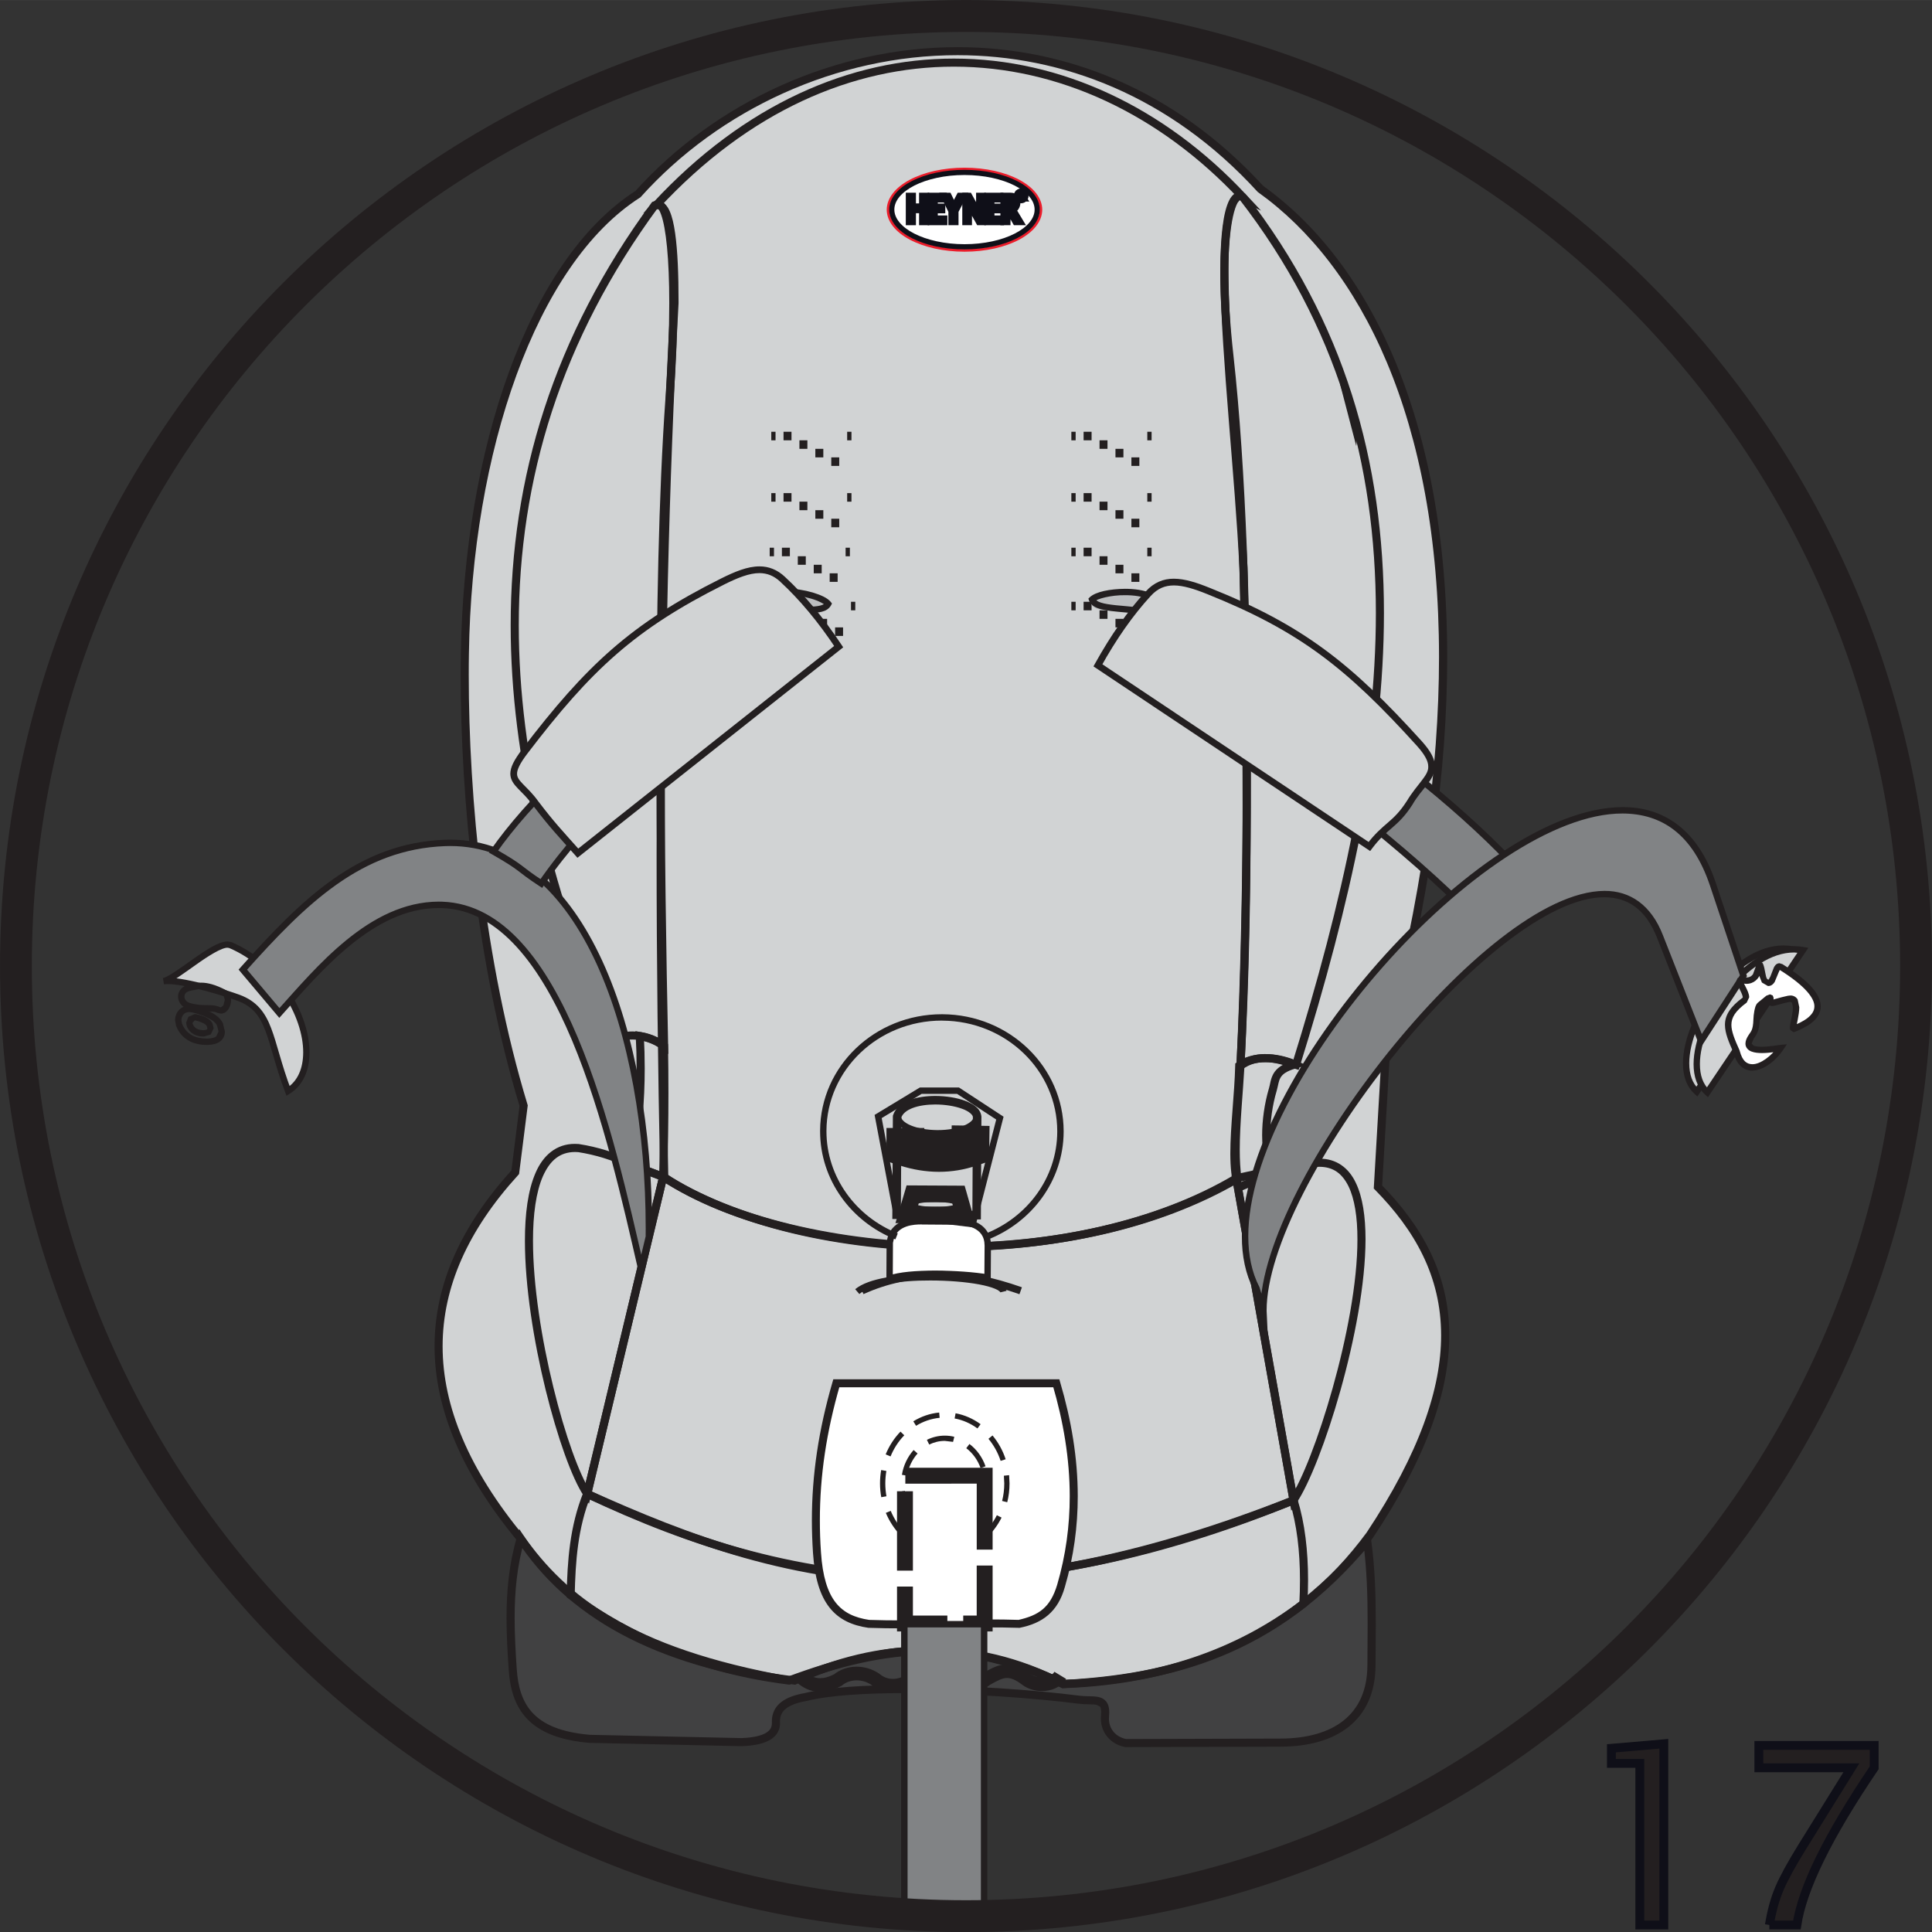 <?xml version="1.0" encoding="UTF-8"?>
<!DOCTYPE svg PUBLIC "-//W3C//DTD SVG 1.1//EN" "http://www.w3.org/Graphics/SVG/1.1/DTD/svg11.dtd">
<!-- Creator: CorelDRAW 2017 -->
<svg xmlns="http://www.w3.org/2000/svg" xml:space="preserve" width="20.828mm" height="20.829mm" version="1.1" style="shape-rendering:geometricPrecision; text-rendering:geometricPrecision; image-rendering:optimizeQuality; fill-rule:evenodd; clip-rule:evenodd"
viewBox="0 0 832.83 832.85"
 xmlns:xlink="http://www.w3.org/1999/xlink">
 <rect x="0" y="0" width="832.83" height="832.85" fill="#333333" stroke="none"/>
 <defs>
  <style type="text/css">
   <![CDATA[
    .str0 {stroke:#0F0F18;stroke-width:3.82;stroke-miterlimit:4}
    .str1 {stroke:#0F0F18;stroke-width:3.05;stroke-miterlimit:4}
    .fil1 {fill:none;fill-rule:nonzero}
    .fil4 {fill:#818385}
    .fil6 {fill:#939598}
    .fil9 {fill:#BCBEC0}
    .fil5 {fill:#D1D3D4}
    .fil8 {fill:white}
    .fil12 {fill:#0F0F18;fill-rule:nonzero}
    .fil0 {fill:#231F20;fill-rule:nonzero}
    .fil3 {fill:#414142;fill-rule:nonzero}
    .fil7 {fill:#818385;fill-rule:nonzero}
    .fil2 {fill:#D1D3D4;fill-rule:nonzero}
    .fil11 {fill:#EB1C2A;fill-rule:nonzero}
    .fil10 {fill:white;fill-rule:nonzero}
   ]]>
  </style>
 </defs>
 <g id="Слой_x0020_1">
  <path class="fil0" d="M706.87 829.79l0 -69.66 -12.24 0 0 -6.5 22.6 -1.94 0 78.11 -10.36 0zm55.86 0c1,-6.04 2.43,-11.24 4.31,-15.64 1.86,-4.41 5.16,-10.42 9.9,-18.1l21.14 -34.01 -39.87 0 0 -9.66 49.71 0 0 9.66c-19.83,29.28 -30.95,51.87 -33.32,67.75l-11.87 0z"/>
  <polygon class="fil1 str0" points="706.87,829.79 706.87,760.13 694.63,760.13 694.63,753.63 717.23,751.68 717.23,829.79 "/>
  <path class="fil1 str0" d="M762.72 829.79c1,-6.04 2.43,-11.24 4.31,-15.64 1.86,-4.41 5.16,-10.42 9.9,-18.1l21.14 -34.01 -39.87 0 0 -9.66 49.71 0 0 9.66c-19.83,29.28 -30.95,51.87 -33.32,67.75l-11.87 0z"/>
  <path class="fil2" d="M275.01 83.62c63.93,-71.11 186.63,-91.59 268.34,-2.18 65.37,46.71 108.24,167.84 54.08,370.88l-3.46 59.33c32.67,33.24 45.54,76.26 -3.51,150.06 -31.12,42.15 -75.57,62.93 -132.17,64.21 -25.34,-12.82 -58.29,-18.49 -84.53,-11.41 -19.87,5.38 -26.35,10.51 -33.66,9.88 -69.35,-12.36 -97.52,-35.48 -115.71,-61.21 -47.06,-56.96 -46.45,-109.47 -2.32,-157.89l3.63 -28.71c-19.95,-65.54 -26.15,-142.1 -25.34,-194.88 1.31,-87.01 28.73,-168.74 74.63,-198.09z"/>
  <path class="fil0" d="M275.01 83.62l1.3 1.17c33.86,-37.66 84.41,-61.02 136.45,-61.01 45.25,0.01 91.6,17.6 129.3,58.84l0.12 0.13 0.16 0.11c43.98,31.41 77.98,97.29 77.98,200.41 0,48.06 -7.39,104.18 -24.58,168.61l-0.04 0.17 -3.51 60.27 0.54 0.55c17.07,17.39 28.48,37.18 28.5,62.74 0,22.84 -9.18,50.49 -32.2,85.15l1.45 0.96 -1.41 -1.03c-30.81,41.7 -74.59,62.19 -130.79,63.49l0.03 1.75 0.79 -1.55c-18.07,-9.14 -39.86,-14.68 -60.53,-14.68 -8.73,0 -17.27,0.99 -25.24,3.15 -18.89,5.15 -26.02,9.97 -31.98,9.86l-1.09 -0.04 -0.14 1.74 0.3 -1.72c-69.08,-12.36 -96.59,-35.13 -114.58,-60.5l-0.03 -0.04 -0.04 -0.06c-23.58,-28.55 -34.97,-55.78 -34.97,-81.77 0.01,-25.52 10.93,-50.05 32.6,-73.83l0.36 -0.41 3.74 -29.62 -0.11 -0.36c-18.73,-61.54 -25.34,-133.03 -25.32,-185.1 0,-3.16 0.01,-6.23 0.07,-9.24 1.23,-86.68 28.82,-168 73.83,-196.65l0.2 -0.12 0.16 -0.17 -1.3 -1.17 -0.93 -1.47c-46.79,30.07 -74.05,112.2 -75.44,199.53 -0.06,3.02 -0.08,6.12 -0.08,9.3 0.01,52.36 6.61,124.08 25.49,186.11l1.67 -0.51 -1.74 -0.21 -3.61 28.69 1.72 0.22 -1.28 -1.17c-22.08,24.19 -33.5,49.62 -33.5,76.17 0,27.05 11.85,55.06 35.76,83.99l1.34 -1.1 -1.43 1c18.41,26.1 47.24,49.55 116.83,61.93l0.09 0.02 0.07 0 1.38 0.06c7.76,-0.11 14.27,-4.99 32.88,-9.97 7.63,-2.06 15.87,-3.03 24.34,-3.03 20.04,0 41.4,5.42 58.96,14.3l0.38 0.2 0.44 0c57,-1.27 102.13,-22.33 133.53,-64.92l0.02 -0.03 0.03 -0.04c23.26,-35 32.8,-63.28 32.8,-87.08 0.01,-26.66 -12.03,-47.45 -29.48,-65.18l-1.24 1.23 1.74 0.1 3.46 -59.33 -1.74 -0.1 1.68 0.45c17.25,-64.68 24.68,-121.1 24.68,-169.52 0,-103.85 -34.24,-170.94 -79.43,-203.24l-1.02 1.42 1.28 -1.18c-38.33,-41.95 -85.72,-59.98 -131.88,-59.97 -53.08,0 -104.51,23.76 -139.04,62.17l1.3 1.16 -0.93 -1.47 0.93 1.47z"/>
  <path class="fil0" d="M534.23 459.32l1.07 1.38c1.92,-1.52 5.75,-2.85 10.42,-2.83 3.55,0 7.59,0.74 11.75,2.58l0.7 -1.6 -0.47 -1.68c-4.78,1.31 -7.41,3.29 -8.76,5.67 -1.31,2.36 -1.38,4.6 -1.94,6.33 -1.97,6.66 -2.93,13.87 -2.93,20.19 0,3.95 0.36,7.55 1.14,10.49 0.8,2.92 1.92,5.31 3.99,6.66l0.92 -1.48 -0.68 -1.61 -16.15 6.83 0.69 1.61 1.62 -0.6c-1.26,-3.36 -1.75,-8.31 -1.75,-14.04 0,-11.24 1.8,-25.48 2.1,-37.86l-1.75 -0.04 1.07 1.38 -1.07 -1.38 -1.74 -0.04c-0.28,12.14 -2.09,26.36 -2.1,37.95 0.02,5.92 0.47,11.16 1.98,15.25l0.64 1.71 20.92 -8.84 -2.87 -1.78c-0.76,-0.42 -1.8,-2.05 -2.45,-4.59 -0.68,-2.52 -1.03,-5.88 -1.03,-9.6 0,-5.97 0.92,-12.91 2.8,-19.2 0.65,-2.3 0.78,-4.17 1.62,-5.59 0.8,-1.4 2.33,-2.81 6.67,-4.05l4.67 -1.3 -4.43 -1.98c-4.63,-2.04 -9.14,-2.87 -13.18,-2.87 -5.32,0.01 -9.75,1.41 -12.57,3.55l-0.65 0.51 -0.01 0.83 1.74 0.04z"/>
  <path class="fil0" d="M282.3 88.4l1 1.42 0.17 -0.1 -0.02 -0.04 0 0.04 0.02 0 -0.02 -0.04 0 0.04 0 -0.1 -0.04 0.09 0.04 0.01 0 -0.1 -0.04 0.09c0.11,-0.02 0.96,0.9 1.59,2.81 2.08,5.71 3.51,18.96 3.5,38.09 0,11.61 -0.51,25.42 -1.65,41.19 -2.93,41.23 -3.89,93.79 -3.89,146.52 0,46.69 0.75,93.51 1.57,132.65l1.73 -0.04 1.02 -1.41c-4.79,-3.46 -9.72,-4.91 -14.57,-4.9 -3.4,0 -6.74,0.69 -10.04,1.81l0.57 1.65 1.61 -0.68c-26.14,-61.13 -41.22,-120.62 -41.22,-177.86 0,-62.93 18.18,-123.15 60.07,-180.11l-1.4 -1.03 1 1.42 -1 -1.42 -1.41 -1.05c-42.32,57.51 -60.77,118.59 -60.75,182.18 0,57.86 15.23,117.8 41.5,179.23l0.64 1.48 1.52 -0.52c3.03,-1.03 5.99,-1.62 8.91,-1.62 4.16,0 8.27,1.18 12.54,4.25l2.84 2.03 -0.07 -3.49c-0.82,-39.13 -1.57,-85.93 -1.57,-132.58 0,-52.69 0.96,-105.19 3.88,-146.28 1.16,-15.83 1.67,-29.72 1.67,-41.43 0,-13.74 -0.71,-24.46 -1.92,-31.87 -0.62,-3.69 -1.36,-6.56 -2.27,-8.66 -0.92,-1.99 -2.08,-3.72 -4.35,-3.85l-2.16 0.75 -0.24 0.16 -0.17 0.22 1.41 1.05z"/>
  <path class="fil0" d="M282.81 88.53l1.28 1.17c38.92,-41.97 83.63,-60.97 127.1,-60.98 45,0 88.74,20.43 123.23,57.37l1.28 -1.2 0.78 -1.55 -2.03 -0.51c-2.04,0.02 -3.48,1.48 -4.41,3.19 -2.81,5.21 -3.93,15.91 -3.98,30.17 0,1.43 0,2.89 0.04,4.39 0.48,33.8 6.23,84.41 8.18,124.25l1.74 -0.08 -1.74 0.04c0.78,34.15 1.37,68.29 1.37,102.41 0,37.2 -0.7,74.4 -2.65,111.58 -0.69,12.32 -2.08,25.34 -2.08,36.8 0,4.51 0.21,8.79 0.78,12.7l1.74 -0.26 -0.89 -1.51c-35.15,20.5 -79.59,29.2 -122.2,29.19 -49.25,0.03 -96.06,-11.65 -123.05,-29.71l-0.97 1.46 1.75 -0.04c-0.97,-46.38 -1.55,-92.75 -1.55,-139.1 0,-79.24 1.68,-158.44 5.97,-237.6l0 -0.71c0,-11.37 -0.37,-21.81 -1.48,-29.54 -0.55,-3.86 -1.27,-7.04 -2.33,-9.44 -1,-2.3 -2.57,-4.29 -5.11,-4.34l-1.24 0.18 0.48 1.68 1.28 1.17 -1.28 -1.17 0.48 1.67 0.28 -0.04c0.3,-0.04 1.04,0.32 1.92,2.27 2.58,5.7 3.54,20.68 3.51,37.56l0 0.61 1.75 0 -1.75 -0.1c-4.29,79.25 -5.97,158.51 -5.97,237.8 0,46.38 0.58,92.78 1.54,139.17l0.03 0.92 0.75 0.5c27.95,18.63 75.19,30.29 125,30.31 43.08,-0.02 88.06,-8.76 123.96,-29.67l1.02 -0.59 -0.17 -1.16c-0.54,-3.68 -0.75,-7.8 -0.75,-12.2 0,-11.19 1.37,-24.18 2.07,-36.62 1.95,-37.27 2.65,-74.53 2.65,-111.76 0,-34.16 -0.59,-68.33 -1.37,-102.5l0 -0.04c-1.96,-39.99 -7.71,-90.63 -8.18,-124.14 -0.03,-1.48 -0.04,-2.92 -0.04,-4.33 0,-9.32 0.56,-17.17 1.65,-22.53 0.52,-2.66 1.2,-4.72 1.89,-5.95 0.73,-1.28 1.23,-1.43 1.37,-1.4l0.47 0.14 8.69 4.34 -6.63 -7.09c-35.06,-37.54 -79.72,-58.47 -125.79,-58.47 -44.49,-0.01 -90.21,19.54 -129.66,62.09l-4.25 4.6 6.01 -1.73 -0.48 -1.67z"/>
  <path class="fil0" d="M535.68 84.89l1 -1.42 -2.18 -0.74c-1.93,0.06 -3.16,1.43 -4.06,3.03 -2.71,4.92 -4.37,15.5 -4.41,32.03 0,9.94 0.65,21.98 2.24,36.02 5.3,47.68 7.48,114.66 7.48,179.96 0,44.9 -1.03,89.01 -2.75,125.58l-0.17 3.61 2.93 -2.13c3.05,-2.2 6.18,-2.97 9.49,-2.97 4.21,-0.02 8.63,1.32 12.87,2.78l1.69 0.58 0.54 -1.71c21.85,-70.08 36.23,-134.96 36.23,-195.26 0.01,-65.37 -16.94,-125.39 -59.53,-180.42l-0.16 -0.21 -0.21 -0.16 -1 1.42 -1.38 1.07c42.07,54.42 58.78,113.5 58.8,178.29 0,59.74 -14.26,124.3 -36.07,194.21l1.66 0.52 0.56 -1.65c-4.3,-1.47 -9.07,-2.96 -14,-2.96 -3.86,-0.01 -7.87,0.98 -11.54,3.64l1.02 1.41 1.75 0.08c1.72,-36.62 2.75,-80.77 2.75,-125.73 0,-65.4 -2.17,-132.43 -7.51,-180.36 -1.56,-13.92 -2.22,-25.83 -2.22,-35.62 0,-10.82 0.81,-19.06 2,-24.46 0.6,-2.7 1.3,-4.7 1.96,-5.87l0.84 -1.12 0.18 -0.13 0 -0.01 0 0.01 0 -0.01 0 0.01 0.17 0.08 1 -1.42 -1.38 1.07 1.38 -1.07z"/>
  <path class="fil3" d="M224.43 663.19c20.69,31.36 56.9,53.62 118.09,61.23 35.31,-15.93 73.14,-19.1 115.77,1.51 45.77,-2.58 90.59,-13.08 131.05,-61.61 2.43,17.7 1.92,35.51 1.83,53.61 -0.1,22.6 -15.92,33.22 -39.11,33.28l-66.75 0.2c-5.16,-0.89 -9.63,-5.29 -8.97,-11.81 0.79,-8.39 -4.77,-6.02 -11.4,-6.88 -30.47,-3.97 -92.55,-7.39 -117.67,-1.14 -8.24,1.44 -13.06,4.65 -12.81,11 0.18,4.67 -3.71,8.01 -14.75,8.43l-65.62 -1.42c-25.31,-2.17 -32.05,-14 -33.11,-30.07 -1.26,-18.89 -2.02,-37.54 3.46,-56.31z"/>
  <path class="fil0" d="M224.43 663.19l-1.46 0.96c21,31.86 57.84,54.38 119.34,62.01l0.5 0.06 0.44 -0.2c17.89,-8.07 36.34,-12.81 55.73,-12.81 18.54,0 37.93,4.32 58.57,14.29l0.4 0.2 0.45 -0.03c45.94,-2.55 91.52,-13.26 132.29,-62.23l-1.34 -1.12 -1.72 0.24c1.61,11.75 1.92,23.6 1.92,35.6 0,5.87 -0.08,11.79 -0.1,17.76 -0.08,10.89 -3.82,18.56 -10.25,23.72 -6.43,5.15 -15.79,7.77 -27.13,7.8l-66.75 0.2 0 1.75 0.3 -1.72c-4.12,-0.75 -7.59,-3.92 -7.59,-8.82l0.14 -2.77c0,-1.86 -0.38,-3.41 -1.3,-4.6 -1.45,-1.79 -3.54,-2.1 -5.46,-2.22 -1.98,-0.11 -4.09,-0.03 -6.23,-0.31 -18.45,-2.4 -48.33,-4.59 -74.73,-4.59 -17.44,0 -33.31,0.93 -43.59,3.49l0.42 1.69 -0.3 -1.72c-4.16,0.73 -7.62,1.89 -10.18,3.86 -2.58,1.95 -4.12,4.89 -4.07,8.37l0.01 0.59 1.74 -0.1 -1.74 0.06 0 0.24c-0.06,1.74 -0.59,2.9 -2.5,4.12 -1.9,1.17 -5.35,2.09 -10.59,2.28l0.07 1.74 0.04 -1.74 -65.62 -1.42 -0.04 1.74 0.16 -1.74c-12.43,-1.07 -19.96,-4.47 -24.53,-9.3 -4.58,-4.81 -6.47,-11.31 -6.98,-19.15 -0.5,-7.37 -0.9,-14.66 -0.9,-21.9 0,-11.35 1,-22.58 4.29,-33.82l-1.68 -0.48 -1.46 0.96 1.46 -0.96 -1.67 -0.5c-3.41,11.67 -4.44,23.25 -4.44,34.8 0,7.38 0.42,14.74 0.92,22.12 0.54,8.23 2.56,15.69 7.93,21.34 5.39,5.64 13.88,9.25 26.76,10.35l0.07 0.01 65.72 1.43 0.06 0c5.56,-0.23 9.51,-1.13 12.27,-2.8 2.78,-1.62 4.22,-4.31 4.16,-7.09l0 -0.38 -0.02 -0.02 0 -0.4c0.03,-2.54 0.89,-4.16 2.72,-5.61 1.84,-1.42 4.8,-2.51 8.65,-3.17l0.07 -0.01 0.06 -0.02c9.69,-2.42 25.46,-3.4 42.74,-3.38 26.22,0 56.03,2.18 74.28,4.55 3.33,0.41 6.29,0.14 7.94,0.51l1.47 0.72c0.25,0.32 0.54,1 0.54,2.44l-0.06 1.33 -0.08 1.44c0,6.73 4.98,11.34 10.51,12.26l0.14 0.02 66.89 -0.18c11.85,-0.04 22,-2.75 29.31,-8.58 7.31,-5.81 11.52,-14.75 11.55,-26.43 0.03,-5.95 0.1,-11.86 0.1,-17.77 0,-12.06 -0.31,-24.06 -1.95,-36.08l-0.54 -3.92 -2.54 3.05c-40.13,48.09 -84.21,58.37 -129.81,61l0.1 1.73 0.76 -1.56c-21.03,-10.18 -40.99,-14.64 -60.08,-14.64 -19.96,0 -38.93,4.88 -57.16,13.1l0.7 1.6 0.23 -1.74c-60.91,-7.6 -96.49,-29.61 -116.87,-60.46l-2.08 -3.15 -1.04 3.61 1.67 0.5z"/>
  <path class="fil0" d="M249.42 494.9l-0.28 1.72c7.52,1.18 14.97,3.39 22.39,7.12l0.08 0.03 12.2 4.61 -32.38 135.14 1.7 0.41 1.45 -0.98c-4.7,-6.91 -11.04,-24.45 -16.02,-44.87 -5.02,-20.44 -8.8,-43.94 -8.8,-63.2 -0.01,-11.3 1.31,-21.12 4.3,-27.9 3.05,-6.79 7.27,-10.35 13.8,-10.4l1.41 0.06 0.16 -1.74 -0.28 1.72 0.28 -1.72 0.14 -1.75 -1.71 -0.07c-8.07,-0.04 -13.78,4.98 -17,12.5 -3.29,7.55 -4.58,17.73 -4.58,29.3 0,19.69 3.82,43.38 8.88,64.03 5.11,20.69 11.33,38.21 16.53,46l2.22 3.29 34.01 -141.99 -14.99 -5.64 -0.61 1.62 0.78 -1.55c-7.76,-3.91 -15.59,-6.22 -23.4,-7.46l-0.06 0 -0.07 -0.02 -0.14 1.75z"/>
  <path class="fil0" d="M567.26 501.27l-0.27 -1.72c-14.14,2.23 -16.35,2.69 -34.46,6.67l-1.64 0.35 25.73 144.66 2.41 -3.58c10.76,-16.14 29.53,-74.95 29.61,-113.44 -0.02,-9.76 -1.2,-18.21 -4.25,-24.47 -2.99,-6.27 -8.29,-10.33 -15.55,-10.27l-1.73 0.07 -0.07 0 -0.06 0.02 0.27 1.72 0.14 1.74 1.45 -0.06c5.95,0.06 9.68,2.89 12.42,8.32 2.67,5.43 3.91,13.47 3.89,22.94 0.07,37.35 -18.92,96.63 -29.02,111.5l1.44 0.97 1.72 -0.3 -24.68 -138.76 -1.72 0.3 0.38 1.7c18.14,-3.97 20.14,-4.4 34.25,-6.63l-0.27 -1.72 0.14 1.74 -0.14 -1.74z"/>
  <path class="fil0" d="M253.12 643.93l-0.75 1.57c44.65,21.17 92.76,36.75 150.07,36.75 45.3,0 96.29,-9.72 155.83,-33.94l-0.66 -1.62 -1.66 0.52c3.07,9.99 4.43,21.41 4.43,33.9 0,3.29 -0.08,6.66 -0.27,10.1l1.74 0.1 -1.06 -1.38c-28.19,21.46 -62.34,32.92 -102.58,34.26l0.06 1.75 0.8 -1.55c-20.19,-10.37 -39.43,-14.47 -57.94,-14.47 -21.36,0 -41.71,5.43 -61.61,12.85l0.61 1.64 0.22 -1.74c-38.01,-4.73 -67.88,-18.13 -93.33,-36.49l-1.02 1.42 1.74 0.04c0.34,-14.53 1.26,-28.83 6.98,-43.05l-1.61 -0.65 -0.75 1.57 0.75 -1.57 -1.62 -0.66c-5.98,14.88 -6.88,29.68 -7.23,44.28l-0.03 0.92 0.75 0.54c25.84,18.65 56.34,32.33 94.93,37.13l0.42 0.04 0.41 -0.14c19.69,-7.35 39.64,-12.64 60.39,-12.64 17.99,0.02 36.61,3.97 56.34,14.1l0.4 0.21 0.46 -0.01c40.83,-1.37 75.78,-13.06 104.57,-35l0.65 -0.49 0.04 -0.8c0.18,-3.48 0.28,-6.93 0.28,-10.28 0,-12.74 -1.38,-24.49 -4.58,-34.93l-0.57 -1.82 -1.76 0.72c-59.21,24.08 -109.73,33.69 -154.52,33.69 -56.66,0 -104.2,-15.36 -148.59,-36.41l-1.67 -0.79 -0.69 1.71 1.62 0.66z"/>
  <path class="fil0" d="M285.87 507.3l-0.95 1.47c31.29,19.99 77.44,30.57 124.52,30.59 44.6,-0.02 90.04,-9.52 124.39,-29.92l-0.9 -1.51 -1.71 0.31 24.69 138.76 1.71 -0.31 -0.64 -1.62c-62.8,24.84 -113.26,34.19 -156.22,34.19 -58.66,-0.01 -103.46,-17.39 -146.93,-36.91l-0.71 1.59 1.7 0.4 32.75 -136.63 -1.69 -0.4 -0.95 1.47 0.95 -1.47 -1.7 -0.41 -33.1 138.03 1.32 0.6c43.56,19.58 89,37.22 148.36,37.22 43.49,0 94.4,-9.46 157.51,-34.43l1.33 -0.52 -25.38 -142.64 -2.17 1.28c-33.57,19.97 -78.49,29.44 -122.6,29.44 -46.55,0.02 -92.2,-10.55 -122.64,-30.05l-2.06 -1.31 -0.56 2.38 1.7 0.41z"/>
  <path class="fil0" d="M275.81 446.59l-0.32 1.72c3.31,0.62 6.55,1.72 9.72,4.03l1.03 -1.41 -1.74 0.04c0.12,6.7 0.17,13.42 0.17,20.13 0,12.02 -0.18,24.07 -0.55,36.14l1.75 0.06 0.6 -1.64 -13.56 -5.11 -0.61 1.62 1.71 0.34c2.74,-14.01 3.91,-28.02 3.91,-42 0,-4.67 -0.13,-9.35 -0.38,-14.02l-1.74 0.08 -0.32 1.72 0.32 -1.72 -1.75 0.1c0.25,4.61 0.38,9.22 0.38,13.84 0,13.78 -1.16,27.57 -3.83,41.32l-0.3 1.46 17.22 6.49 0.07 -2.44c0.36,-12.1 0.55,-24.18 0.55,-36.24 0,-6.74 -0.06,-13.47 -0.17,-20.2l-0.02 -0.86 -0.7 -0.52c-3.68,-2.67 -7.48,-3.97 -11.13,-4.64l-2.19 -0.41 0.11 2.22 1.75 -0.1z"/>
  <polygon class="fil0" points="583.99,183.27 583.97,183.61 579.16,165.24 578.42,165.44 579.18,165.34 579.11,164.35 579.27,163.15 579.34,162.98 579.14,162.79 579.14,163.07 579.34,162.98 579.14,162.79 579.14,163.07 579.14,162.81 579.04,163.05 579.14,163.07 579.14,162.81 579.04,163.05 579.62,161.63 579.14,161.53 577.83,162.64 577.58,164.35 577.66,165.53 577.67,165.59 584.64,192.25 585.52,183.42 "/>
  <path class="fil4" d="M629.92 389.96c-30.99,-30.34 -73.61,-62.17 -112.28,-87.91l38.73 -5.88c35.78,22.43 70.7,49.78 94.92,75.2l-21.37 18.59z"/>
  <path class="fil0" d="M629.92 389.96l0.98 -0.99c-31.11,-30.44 -73.78,-62.29 -112.48,-88.08l-0.78 1.16 0.21 1.37 38.72 -5.88 -0.2 -1.37 -0.75 1.17c35.69,22.37 70.56,49.67 94.67,74.99l1 -0.96 -0.9 -1.04 -21.37 18.59 0.9 1.04 0.98 -0.99 -0.98 0.99 0.92 1.04 22.46 -19.54 -1 -1.04c-24.33,-25.54 -59.33,-52.95 -95.19,-75.43l-0.44 -0.27 -42.77 6.49 2.98 1.98c38.62,25.73 81.19,57.51 112.08,87.75l0.9 0.89 0.97 -0.84 -0.92 -1.04z"/>
  <polygon class="fil0" points="529.58,280.33 515.61,300.69 517.87,302.25 531.86,281.9 "/>
  <path class="fil5" d="M772.63 409.25l-41.18 61.32c-16.22,-14.49 13.34,-66.33 41.18,-61.32z"/>
  <path class="fil0" d="M772.63 409.25l-1.14 -0.76 -41.18 61.33 1.14 0.75 0.9 -1.02c-2.82,-2.51 -4.15,-6.39 -4.16,-11.2 -0.03,-9.2 5.07,-21.4 12.78,-31.13 7.69,-9.76 17.95,-16.98 27.82,-16.94l3.58 0.31 0.26 -1.34 -1.14 -0.76 1.14 0.76 0.24 -1.34c-1.37,-0.24 -2.72,-0.37 -4.08,-0.37 -11.23,0.04 -21.95,7.87 -29.96,17.99 -8,10.16 -13.34,22.68 -13.36,32.82 -0.01,5.29 1.5,10.04 5.07,13.25l1.17 1.04 43.2 -64.37 -2.04 -0.36 -0.24 1.34z"/>
  <path class="fil5" d="M777.22 409.56l-41.23 61.33c-16.15,-14.51 13.41,-66.32 41.23,-61.33z"/>
  <path class="fil0" d="M777.22 409.56l-1.13 -0.76 -41.23 61.33 1.13 0.76 0.92 -1.02c-2.81,-2.51 -4.13,-6.37 -4.13,-11.16 -0.03,-9.2 5.07,-21.43 12.78,-31.16 7.71,-9.79 17.96,-17.01 27.85,-16.97l3.58 0.31 0.24 -1.34 -1.13 -0.76 1.13 0.76 0.24 -1.34c-1.35,-0.24 -2.71,-0.36 -4.06,-0.36 -11.24,0.04 -21.98,7.89 -29.99,18.01 -8,10.17 -13.34,22.7 -13.37,32.85 0,5.26 1.5,10 5.03,13.19l1.17 1.06 43.28 -64.38 -2.06 -0.37 -0.24 1.34z"/>
  <path class="fil6" d="M751.56 420.59l-18.25 28.17 -17.72 -45.06c-29.01,-73.83 -171.18,95.19 -170.94,161.42l-3.01 -9.76c-38.35,-74.62 159.5,-285.78 196.77,-174.15l13.15 39.38z"/>
  <path class="fil7" d="M751.56 420.59l-18.25 28.17 -17.72 -45.06c-29.01,-73.83 -171.18,95.19 -170.94,161.42l-3.01 -9.76c-38.35,-74.62 159.5,-285.78 196.77,-174.15l13.15 39.38z"/>
  <path class="fil0" d="M751.56 420.59l-1.16 -0.75 -16.8 25.9 -16.73 -42.54c-5.11,-13.18 -14.23,-19.24 -25.25,-19.18 -26.07,0.15 -62.65,31.61 -93.33,69.74 -30.58,38.21 -54.97,83.06 -55.04,111.2l0.01 0.24 1.38 -0.07 1.31 -0.41 -3.01 -9.76 -0.03 -0.13 -0.06 -0.1c-3.24,-6.31 -4.75,-13.67 -4.75,-21.82 -0.06,-33.09 25.18,-78.92 58.12,-116.21 32.87,-37.34 73.53,-66.11 103.23,-66.03 16.81,0.07 30.16,8.83 37.63,30.98l13.15 39.39 1.31 -0.44 -1.16 -0.75 1.16 0.75 1.31 -0.44 -13.15 -39.39c-7.57,-22.94 -22.37,-32.94 -40.26,-32.86 -31.37,0.1 -72.07,29.37 -105.3,66.96 -33.16,37.65 -58.76,83.62 -58.81,118.04 -0.02,8.49 1.58,16.31 5.05,23.09l1.24 -0.63 -1.32 0.41 6.21 20.17 -0.51 -10.88 0 -0.12c-0.07,-26.69 24.02,-71.61 54.44,-109.48 30.3,-37.93 67.2,-68.85 91.17,-68.7 9.97,0.07 17.72,5.01 22.67,17.43l18.71 47.56 20.08 -30.98 -0.21 -0.64 -1.31 0.44z"/>
  <path class="fil8" d="M773.29 443.46c-1.78,0.72 4.61,-14.32 -2.34,-12.94 -6.21,1.26 -8.72,3.21 -7.8,-0.04 0.59,-1.92 -3.06,1.48 -4.59,2.8 -0.8,0.7 -1.32,4.36 -1.35,6.08 -0.06,5.08 -1.52,6.26 -2.26,7.45 -5.68,8.52 11.08,5.03 12.67,4.89 -4.95,7.46 -16.01,13.61 -19,1.55 -4.54,-10.11 -6.22,-15.05 3.54,-22.22 2.36,-1.72 -4.3,-9.21 -1.48,-8.56 8.99,1.92 6.96,-8.96 8.16,-6.42 1.08,2.51 0.63,7.37 3.4,7.56 2.93,0.21 2.96,-8.47 5.47,-6.9 27.37,17.04 12.46,23.91 5.59,26.75z"/>
  <path class="fil0" d="M773.29 443.46l-0.48 -1.27 0.36 0.98 0 -1.04 -0.36 0.07 0.36 0.98 0 -1.04 0 1.17 1.1 -0.46 -1.1 -0.7 0 1.17 1.1 -0.46 -0.69 0.3 0.73 -0.11 -0.04 -0.18 -0.69 0.3 0.73 -0.11 0 -0.02c-0.04,-0.94 1.3,-5.43 1.31,-8.86l-0.7 -3.31c-0.54,-1.04 -1.79,-1.79 -3.13,-1.75l-1.12 0.12c-3.74,0.79 -6.42,1.79 -6.94,1.72l0 0.14 0.04 -0.12 -0.04 -0.02 0 0.14 0.04 -0.12 -0.23 0.76 0.68 -0.41 -0.45 -0.35 -0.23 0.76 0.68 -0.41 -0.41 0.24 0.5 0 -0.08 -0.24 -0.41 0.24 0.5 0 0.14 -0.65 0.11 -0.72 -0.39 -1.08 -1.17 -0.51 -1.58 0.59 -3.77 3.1c-0.98,1.02 -1.09,2.1 -1.41,3.43 -0.24,1.31 -0.4,2.68 -0.41,3.65 -0.14,4.91 -1.16,5.29 -2.05,6.76l1.16 0.72 -1.14 -0.75c-0.89,1.34 -1.38,2.52 -1.4,3.72 -0.04,1.74 1.28,2.99 2.61,3.44 1.34,0.52 2.91,0.65 4.51,0.66 3.61,0 7.67,-0.8 8.21,-0.83l-0.13 -1.36 -1.13 -0.76c-2.72,4.18 -7.7,7.85 -11.13,7.76 -2.29,-0.06 -4.18,-1.19 -5.42,-5.77l-0.03 -0.13 -0.04 -0.11c-2.13,-4.7 -3.53,-8.2 -3.51,-10.98 0.03,-3.11 1.54,-5.83 6.61,-9.58l1.06 -2.27c-0.03,-1.6 -0.82,-3.06 -1.5,-4.46l-0.92 -1.82 -0.26 -0.62 -0.04 -0.16 -0.11 0.03 0.11 0 0 -0.03 -0.11 0.03 0.11 0 -0.96 0 0.68 0.64 0.28 -0.64 -0.96 0 0.68 0.64 -0.68 -0.64 0 0.96 0.68 -0.32 -0.68 -0.64 0 0.96 0 -0.07 -0.02 0.07 0.02 0 0 -0.07 -0.02 0.07 0.04 0 2.27 0.27c3.57,0.06 5.54,-2.38 6.22,-4.4l0.68 -2.66 0.13 -0.71 0.01 -0.01 -0.86 -0.3 0.72 0.54 0.14 -0.24 -0.86 -0.3 0.72 0.54 -1.03 -0.76 0 1.27 1.03 -0.51 -1.03 -0.76 0 1.27 0 -1.19 -0.96 0.74 0.96 0.45 0 -1.19 -0.96 0.74 0.22 -0.17 -0.26 0.14 0.03 0.03 0.22 -0.17 -0.26 0.14 0.06 0.08 1.23 -0.58 -1.26 0.54c0.42,0.92 0.62,2.74 1,4.43l0.99 2.47 2.57 1.5 0.21 0c1.34,0 2.22,-0.93 2.72,-1.75l1.66 -3.99 0.59 -1.32 0.11 -0.12 -0.31 -0.41 0 0.5 0.31 -0.08 -0.31 -0.41 0 0.5 0 -0.27 -0.14 0.25 0.14 0.02 0 -0.27 -0.14 0.25c11.89,7.37 15.3,12.75 15.21,15.89 0.01,2.02 -1.22,3.67 -3.13,5.13 -1.9,1.44 -4.39,2.52 -6.29,3.31l1.04 2.51c1.96,-0.8 4.61,-1.95 6.89,-3.65 2.24,-1.68 4.23,-4.08 4.23,-7.31 -0.1,-5.02 -4.44,-10.65 -16.51,-18.21l-1.3 -0.4c-1.46,0.09 -2.02,1.13 -2.41,1.86l-1.48 3.84 -0.69 1.23 -0.2 0.18 -0.04 0 -0.49 -0.34c-0.75,-0.88 -0.8,-4.08 -1.72,-6.42l-0.03 -0.04 -0.3 -0.52 -1.23 -0.65 -1.3 0.8 -0.42 1.81 -1.1 3c-0.62,0.83 -1.36,1.4 -3.05,1.43l-1.71 -0.2 -0.28 1.34 0.33 -1.32 -0.64 -0.08 -1.3 0.54 -0.46 1.24c0.1,1.41 0.85,2.4 1.5,3.79 0.68,1.28 1.26,2.72 1.21,3.23l-0.01 0.14 0.17 0.07 -0.11 -0.14 -0.06 0.07 0.17 0.07 -0.11 -0.14c-5.33,3.86 -7.73,7.55 -7.72,11.78 0.02,3.65 1.62,7.35 3.74,12.1l1.24 -0.56 -1.31 0.32c1.2,5.26 4.43,7.91 8.06,7.86 5.09,-0.08 10.24,-4.33 13.4,-8.98l1.57 -2.36 -2.82 0.24c-0.94,0.1 -4.64,0.82 -7.97,0.82 -1.42,0.02 -2.75,-0.15 -3.53,-0.46l-0.88 -0.9 0.95 -2.22 0.03 -0.03c0.59,-0.9 2.5,-2.9 2.47,-8.17l0.35 -3.17 0.37 -1.47 0.18 -0.41 -0.03 -0.02 2.37 -2.04 1.1 -0.83 0.31 -0.18 -0.22 -0.78 0 0.8 0.22 -0.03 -0.22 -0.78 0 0.8 0 -1.17 -0.88 0.78 0.88 0.4 0 -1.17 -0.88 0.78 0.82 -0.74 -1.12 0 0.3 0.74 0.82 -0.74 -1.12 0 0.52 0 -0.51 -0.1 -0.01 0.1 0.52 0 -0.51 -0.1 -0.01 0.04 -0.24 1.43 0.64 1.58 1.51 0.54c1.76,-0.06 3.84,-1.04 7.49,-1.76l0.57 -0.07 0.76 0.38 0.35 1.96c0.02,2.91 -1.26,6.93 -1.31,8.86l0.16 0.89 1.42 0.97 0.61 -0.13 -0.5 -1.27z"/>
  <path class="fil5" d="M70.46 422.94c7.19,-1 26.66,5.07 32.33,7.17 14.2,5.26 12.92,17.77 21.4,40.18 17.35,-10.81 4.65,-50.21 -24.83,-62.87 -5.61,-2.4 -23.27,14.53 -28.9,15.53z"/>
  <path class="fil0" d="M70.46 422.94l0.2 1.36 1.64 -0.1c7.76,-0.04 24.92,5.28 30.03,7.19 6.71,2.53 9.54,6.43 12.05,12.87 2.46,6.42 4.27,15.22 8.53,26.52l0.59 1.55 1.41 -0.88c5.88,-3.67 8.54,-10.32 8.52,-17.8 -0.06,-16.69 -12.64,-38.47 -33.53,-47.5l-1.8 -0.34c-4.19,0.11 -9.61,3.95 -15.12,7.77 -5.36,3.84 -10.86,7.77 -12.75,8.01l0.44 2.7 -0.2 -1.36 0.24 1.34c3.36,-0.69 8.35,-4.64 13.85,-8.46 5.32,-3.82 11.1,-7.39 13.54,-7.28l0.73 0.13c19.79,8.45 31.92,29.61 31.87,44.98 -0.02,6.9 -2.36,12.44 -7.23,15.47l0.72 1.16 1.27 -0.48c-4.2,-11.1 -5.97,-19.77 -8.55,-26.52 -2.53,-6.74 -6.17,-11.72 -13.64,-14.46 -5.41,-1.98 -22.29,-7.32 -30.98,-7.36l-2.02 0.13 0.18 1.35 0.24 1.34 -0.24 -1.34z"/>
  <path class="fil4" d="M104.68 417.99l15.74 18.68c17.27,-19.2 40.49,-47.6 70.24,-46.59 51.19,1.72 72.72,100.18 85.74,156.82l3.3 -13.73c0.84,-86.78 -28.27,-172.01 -87.84,-169.81 -36.68,1.4 -60.7,24.98 -87.18,54.63z"/>
  <path class="fil0" d="M104.68 417.99l-1.06 0.89 16.77 19.88 1.06 -1.17c16.97,-18.96 39.59,-46.25 67.67,-46.16l1.48 0.02c24.6,0.75 42.61,25.15 55.97,56.97 13.33,31.75 21.96,70.46 28.48,98.79l1.31 5.71 4.71 -19.58 0 -0.16 0.02 -3.61c0,-42.36 -7.1,-84.09 -21.46,-115.36 -14.33,-31.23 -36.17,-52.27 -65.52,-52.27l-2.31 0.04c-37.31,1.42 -61.67,25.43 -88.15,55.08l-0.79 0.9 0.76 0.9 1.06 -0.89 1.03 0.92c26.48,-29.65 50.17,-52.81 86.19,-54.16l2.21 -0.04c27.87,0 48.84,19.88 63.01,50.67 14.14,30.74 21.22,72.15 21.22,114.2l-0.02 3.58 1.37 0.01 -1.34 -0.32 -3.3 13.73 1.34 0.32 1.34 -0.31c-6.52,-28.31 -15.15,-67.16 -28.62,-99.22 -13.47,-32.01 -31.81,-57.68 -58.41,-58.67l-1.58 -0.03c-29.96,0.1 -52.77,28.31 -69.72,47.07l1.02 0.93 1.06 -0.89 -15.74 -18.68 -1.06 0.89 1.03 0.92 -1.03 -0.92z"/>
  <polygon class="fil0" points="334.12,259.4 334.12,263.08 335.97,263.08 335.97,259.4 "/>
  <path class="fil0" d="M339.39 259.4l0 3.68 3.43 0 0 -3.68 -3.43 0zm0 3.68l0 -3.68zm6.86 0l0 3.68 3.44 0 0 -3.68 -3.44 0zm0 3.68l0 -3.68zm6.87 0l0 3.68 3.43 0 0 -3.68 -3.43 0zm0 3.68l0 -3.68zm6.87 0l0 3.68 3.43 0 0 -3.68 -3.43 0zm0 3.68l0 -3.68z"/>
  <polygon class="fil0" points="366.84,259.4 366.84,263.08 368.69,263.08 368.69,259.4 "/>
  <path class="fil6" d="M212.73 367.07c13.19,7.51 10.24,7 20.62,13.78 20.55,-29.65 50.2,-56.06 79.87,-77.41l-27.82 -5.78c-30.72,21.99 -57.5,47.69 -72.67,69.42z"/>
  <path class="fil7" d="M212.73 367.07c13.19,7.51 10.24,7 20.62,13.78 20.55,-29.65 50.2,-56.06 79.87,-77.41l-27.82 -5.78c-30.72,21.99 -57.5,47.69 -72.67,69.42z"/>
  <path class="fil0" d="M212.73 367.07l-0.68 1.18c13.09,7.46 9.98,6.84 20.55,13.76l1.11 0.73 0.76 -1.1c20.42,-29.47 49.96,-55.79 79.54,-77.08l2.54 -1.83 -31.48 -6.55 -0.48 0.35c-30.82,22.08 -57.68,47.82 -73,69.74l-0.86 1.23 1.31 0.75 0.68 -1.18 1.13 0.79c15.04,-21.54 41.73,-47.17 72.34,-69.08l-0.79 -1.13 -0.28 1.35 27.81 5.79 0.28 -1.36 -0.8 -1.12c-29.75,21.41 -59.5,47.89 -80.19,77.74l1.13 0.79 0.75 -1.16c-10.21,-6.66 -7.42,-6.28 -20.68,-13.82l-0.69 1.2 1.13 0.79 -1.13 -0.79z"/>
  <polygon class="fil0" points="461.83,259.4 461.83,263.08 463.68,263.08 463.68,259.4 "/>
  <path class="fil0" d="M467.11 259.4l0 3.68 3.44 0 0 -3.68 -3.44 0zm0 3.68l0 -3.68zm6.87 0l0 3.68 3.43 0 0 -3.68 -3.43 0zm0 3.68l0 -3.68zm6.87 0l0 3.68 3.43 0 0 -3.68 -3.43 0zm0 3.68l0 -3.68zm6.87 0l0 3.68 3.43 0 0 -3.68 -3.43 0zm0 3.68l0 -3.68z"/>
  <polygon class="fil0" points="494.57,259.4 494.57,263.08 496.42,263.08 496.42,259.4 "/>
  <path class="fil0" d="M82.18 425.68l0.21 1.34c1.38,-0.21 2.54,-0.68 4.39,-0.68 2.06,0 5.01,0.56 9.63,3.03l0.51 1.6 -0.62 2.41 -1.09 0.85 -0.58 -0.16c-3.74,-1.62 -6.99,0.08 -12.91,-1.78 -1.5,-0.45 -2.22,-1.64 -2.22,-2.71 0.04,-1.07 0.58,-2.14 2.87,-2.57l-0.21 -1.34 -0.2 -1.36c-3.29,0.45 -5.25,2.83 -5.21,5.26 0,2.31 1.58,4.54 4.16,5.32 6.63,1.95 10.64,0.51 12.53,1.64l1.75 0.41c1.6,0 2.78,-1.04 3.43,-2.17 0.68,-1.16 1,-2.5 1,-3.81 -0.02,-1.47 -0.4,-3.12 -1.93,-4.01 -4.89,-2.61 -8.34,-3.36 -10.93,-3.36 -2.3,0 -3.89,0.61 -4.8,0.72l0.2 1.36z"/>
  <path class="fil0" d="M83.04 435.06l-0.31 1.34c3.63,0.75 9.83,3.02 10.85,5.77l0.62 2.5 -0.97 2.06c-0.66,0.51 -1.86,0.9 -3.6,0.95l-0.56 0.01c-4.68,-0.06 -8.67,-1.64 -10.62,-6.47l-1.27 0.51 1.28 -0.47 -0.27 -1.47c0.06,-1.94 1.19,-3.51 3.37,-3.54l1.17 0.16 0.31 -1.34 0.31 -1.33 -1.79 -0.21c-1.86,-0.01 -3.47,0.76 -4.51,1.96 -1.04,1.18 -1.58,2.72 -1.58,4.3l0.42 2.4 0 0.02 0.02 0.03c2.37,6.07 7.89,8.24 13.16,8.18l0.64 0c2.1,-0.06 3.85,-0.52 5.18,-1.51 1.32,-0.97 2.07,-2.55 2.06,-4.23l-0.86 -3.59c-2.23,-4.64 -8.91,-6.35 -12.72,-7.34l-0.31 1.33z"/>
  <path class="fil0" d="M84.68 438.59l-0.3 1.34c1.74,0.3 4.6,1.56 4.74,2.38l0.02 0.04 0.25 0.94c-0.07,0.41 0.03,0.59 -1.48,0.78l-0.21 0c-2.22,-0.06 -3.84,-0.66 -4.64,-2.72l-0.07 -0.46 0.94 -1.02 0.42 0.04 0.32 -1.32 0.32 -1.33 -1.07 -0.13 -2.72 1.19 -0.96 2.57 0.26 1.42c1.26,3.39 4.44,4.54 7.19,4.49l0.28 0 2.88 -0.89 1.26 -2.61 -0.48 -2.06 -1.26 0.55 1.27 -0.51c-1.36,-2.79 -4.71,-3.48 -6.67,-4.02l-0.3 1.33z"/>
  <path class="fil9" d="M357 259.71c-2.2,4.87 -16.21,1.71 -30.2,3.93 -1.19,-12.75 26.25,-8.58 30.2,-3.93z"/>
  <path class="fil0" d="M357.04 260.3l-1.21 -0.62c-0.38,1.13 -3.17,1.9 -7.72,1.83 -3.47,0 -7.79,-0.28 -12.47,-0.3 -2.93,0 -6,0.12 -9.1,0.48l0.16 1.37 1.37 -0.08 -0.01 -0.39c0.04,-2.32 1.02,-3.6 2.89,-4.66 1.89,-1.02 4.71,-1.51 7.8,-1.51 3.62,0 7.59,0.65 10.85,1.61 3.23,0.92 5.81,2.32 6.37,3.12l1.07 -0.85 -1.21 -0.62 1.21 0.62 1.07 -0.85c-1.46,-1.76 -4.24,-2.97 -7.76,-4.05 -3.5,-1.02 -7.67,-1.71 -11.61,-1.71 -3.36,0 -6.56,0.48 -9.08,1.82 -2.54,1.31 -4.37,3.79 -4.33,7.07l0.01 0.55 0.07 1.45 1.45 -0.17c2.95,-0.35 5.91,-0.46 8.78,-0.46 4.57,0 8.86,0.28 12.47,0.28 4.57,-0.07 8.35,-0.22 10.14,-3.31l0.39 -0.79 -0.54 -0.68 -1.07 0.85z"/>
  <path class="fil9" d="M470.49 260.65c2.48,4.74 16.27,0.72 30.4,2.08 0.36,-12.8 -26.76,-6.94 -30.4,-2.08z"/>
  <path class="fil0" d="M470.73 258.41l-1.28 0.45c0.68,1.88 2.4,2.89 4.35,3.51 5.87,1.83 16.28,1.31 26.39,3.82l1.43 0.35 0.25 -1.44 0.14 -1.65c0.03,-3.74 -2.52,-6.32 -5.73,-7.69 -3.23,-1.43 -7.29,-1.95 -11.3,-1.96 -6.49,0.08 -12.6,1.23 -15.21,3.63l-0.6 0.61 0.28 0.82 1.28 -0.45 0.96 0.98c1.12,-1.28 7.29,-2.92 13.29,-2.83 3.75,-0.02 7.52,0.54 10.2,1.72 2.68,1.24 4.07,2.8 4.1,5.19l-0.11 1.17 1.36 0.24 0.32 -1.33c-7.05,-1.73 -14.14,-2.09 -19.58,-2.64 -2.72,-0.28 -5.03,-0.61 -6.64,-1.13 -1.65,-0.54 -2.38,-1.19 -2.61,-1.82l-1.28 0.45 0.96 0.98 -0.96 -0.98z"/>
  <path class="fil8" d="M403.46 672.61c-16.31,-3.27 -27,-11.68 -28.14,-31.17 -1.14,-19.49 7.39,-33.01 24.36,-33.26 17.07,-0.24 29.68,11.58 33.39,28.66 3.65,17.07 -13.33,39.02 -29.61,35.77z"/>
  <path class="fil0" d="M403.46 672.61l0.32 -1.61c-15.91,-3.35 -25.59,-10.83 -26.83,-29.67l-0.1 -3.3c0.16,-17.19 7.87,-27.92 22.85,-28.23l0.48 0c15.98,0.03 27.67,11.04 31.28,27.37 0.31,1.47 0.45,2.97 0.45,4.51 0.02,6.95 -3.11,14.46 -7.9,20.14 -4.78,5.7 -11.13,9.46 -17.29,9.45l-2.96 -0.3 -0.31 1.62 -0.32 1.61 3.6 0.35c14.98,-0.2 28.37,-17.13 28.48,-32.88 0,-1.75 -0.17,-3.5 -0.54,-5.21 -3.75,-17.49 -16.84,-29.99 -34.49,-29.96l-0.54 0c-16.96,0.17 -26.24,13.42 -26.08,31.51l0.1 3.5c1.04,20.14 12.78,29.49 29.47,32.68l0.32 -1.61z"/>
  <path class="fil0" d="M403.86 656.38l0.32 -1.61c-9.3,-2 -14.53,-6.04 -15.29,-16.91l-0.06 -1.91c-0.02,-4.97 1.18,-8.97 3.3,-11.66 2.13,-2.7 5.17,-4.26 9.5,-4.35l0.24 0c9.11,0.03 15.77,6.24 17.86,15.65l0.27 2.52c0.01,3.91 -1.78,8.23 -4.5,11.47 -2.72,3.27 -6.32,5.37 -9.69,5.35l-1.62 -0.16 -0.32 1.61 -0.32 1.62 2.27 0.21c9.41,-0.2 17.35,-10.44 17.48,-20.1l-0.34 -3.21c-2.24,-10.6 -10.31,-18.27 -21.07,-18.24l-0.3 0c-5.12,0.07 -9.31,2.12 -12.02,5.6 -2.72,3.47 -4.01,8.22 -4.01,13.7l0.06 2.09c0.56,12.18 7.86,18.11 17.93,19.95l0.32 -1.61z"/>
  <path class="fil0" d="M370.45 557.81c4.44,-3.92 17.71,-5.91 30.58,-5.84 7.68,0 15.26,0.62 20.99,1.68 2.86,0.54 5.25,1.18 6.88,1.88 1.7,0.65 2.37,1.48 2.33,1.56l2.68 -0.66c-0.54,-1.76 -2.05,-2.61 -3.94,-3.44 -5.77,-2.4 -17.19,-3.75 -28.95,-3.78 -13.2,0.07 -26.49,1.65 -32.37,6.51l1.79 2.1z"/>
  <path class="fil0" d="M386.73 481.27l1.75 0.58c0.56,-1.74 2.24,-3.19 4.93,-4.23 2.67,-1.02 6.18,-1.52 9.74,-1.52 4.19,0 8.48,0.69 11.58,1.85 3.21,1.14 4.75,2.82 4.65,3.63l1.85 -0.13 -1.85 -0.02 -0.21 40.54 -30.82 -0.16 0.21 -40.53 -1.84 -0.01 1.75 0.58 -1.75 -0.58 -1.83 0 -0.24 44.19 38.18 0.2 0.23 -44.28 0 -0.07c-0.38,-3.53 -3.5,-5.44 -7.05,-6.81 -3.67,-1.35 -8.27,-2.07 -12.86,-2.09 -3.91,0.02 -7.79,0.54 -11.05,1.78 -3.24,1.24 -6.04,3.29 -7.12,6.5l-0.08 0.28 0 0.3 1.83 0z"/>
  <path class="fil0" d="M404.08 474.19l-0.01 1.37c4.53,0.03 8.63,0.83 11.48,2.04 2.92,1.23 4.23,2.84 4.15,3.84 0.06,0.97 -1.26,2.56 -4.13,3.74 -2.82,1.2 -6.87,1.96 -11.31,1.96l-0.24 0 0.04 1.37 0 -1.37c-4.54,-0.03 -8.64,-0.83 -11.5,-2.04 -2.92,-1.23 -4.22,-2.82 -4.13,-3.82 -0.09,-0.98 1.21,-2.56 4.1,-3.75 2.82,-1.18 6.89,-1.96 11.37,-1.96l0.17 0 0.01 -1.37 0.07 -1.37 -0.25 0c-4.8,0 -9.16,0.8 -12.43,2.17 -3.22,1.37 -5.71,3.33 -5.8,6.28 0.08,2.96 2.58,4.93 5.81,6.33 3.3,1.41 7.69,2.24 12.56,2.28l0.21 0c4.77,-0.01 9.1,-0.8 12.37,-2.17 3.2,-1.37 5.68,-3.33 5.81,-6.26 -0.08,-2.98 -2.58,-4.97 -5.81,-6.36 -3.3,-1.41 -7.71,-2.24 -12.54,-2.27l0 1.37 0.07 -1.37 -0.07 1.37z"/>
  <path class="fil0" d="M410.25 485.11l-0.14 9.51 8.17 0.13 -2.61 -7.73c-3.61,1.22 -7.21,1.8 -10.89,1.8 -3.88,0 -7.87,-0.65 -12,-1.98l-2.5 7.77 8.17 0 0 -8.39 -16.32 0 0 14.33 5.65 1.82c5.59,1.8 11.29,2.76 17,2.76 5.43,0 10.85,-0.88 16.09,-2.65l5.47 -1.85 0.23 -15.29 -16.32 -0.23z"/>
  <path class="fil8" d="M397.34 526.47l13.74 0.1c0,0 14.78,-1.23 14.73,10.47l-0.1 13.68c-10.79,-1.84 -33.7,-2.64 -42.22,0.49l0.08 -15.6 0.37 -1.65c2.04,-7.65 11.1,-7.49 13.4,-7.49z"/>
  <path class="fil0" d="M397.34 526.47l-0.01 1.37 13.74 0.1 0.12 0 1.06 -0.03c1.62,-0.01 4.85,0.21 7.49,1.48 2.62,1.31 4.64,3.29 4.69,7.57l0 0.17 1.38 -0.1 -1.38 -0.02 -0.1 13.68 1.38 0.02 0.22 -1.37c-5.67,-0.96 -14.49,-1.64 -22.94,-1.64 -7.96,0.02 -15.49,0.57 -19.99,2.2l0.48 1.3 1.37 0 0.08 -15.45 0.34 -1.51 -1.34 -0.3 1.32 0.35c0.88,-3.16 2.98,-4.67 5.42,-5.56 2.43,-0.86 5.07,-0.92 6.36,-0.92l0.3 0 0 -2.75 -0.3 0c-1.38,0 -4.31,0.03 -7.28,1.07 -2.95,1.02 -6.05,3.24 -7.15,7.43l-0.01 0.03 -0.38 1.7 -0.03 0.14 -0.08 15.74 -0.01 1.99 1.86 -0.69c3.77,-1.4 11.26,-2.03 19.05,-2.02 8.29,-0.02 17.04,0.66 22.48,1.6l1.6 0.27 0.1 -15.29 0 -0.11 -0.48 0.03 0.48 0 0 -0.03 -0.48 0.03 0.48 0c0.06,-5.32 -2.97,-8.56 -6.25,-10.06 -3.29,-1.57 -6.83,-1.75 -8.68,-1.76l-1.28 0.04 0.11 1.38 0 -1.38 -13.72 -0.1 -0.02 1.38z"/>
  <polygon class="fil0" points="393.5,514.59 393.48,518.19 410.37,518.27 410.91,520.16 395.62,520.09 396.94,515.62 393.5,514.59 393.48,518.19 393.5,514.59 390.05,513.57 387.35,522.65 386,527.25 420.46,527.41 416.57,513.7 415.82,511.11 390.81,510.98 390.05,513.57 "/>
  <path class="fil0" d="M403.28 516.73l0 1.38c2.91,0.02 5.53,0.3 7.35,0.72l1.96 0.66 0.25 0.17 0.47 -0.42 -0.6 0 0.13 0.42 0.47 -0.42 -0.6 0 0.64 0 -0.49 -0.44 -0.14 0.44 0.64 0 -0.49 -0.44c0.01,0.06 -1.17,0.66 -2.91,0.93 -1.74,0.32 -4.05,0.52 -6.59,0.52l-0.21 0.02 0.1 1.37 0 -1.38c-2.89,0 -5.53,-0.28 -7.33,-0.7l-1.98 -0.66 -0.26 -0.17 -0.48 0.42 0.6 0 -0.13 -0.42 -0.48 0.42 0.6 0 -0.62 0 0.49 0.42 0.13 -0.42 -0.62 0 0.49 0.42c-0.01,-0.06 1.13,-0.66 2.81,-0.93 1.71,-0.32 3.97,-0.52 6.45,-0.52l0.34 0 0 -1.38 0.04 -1.37 -0.38 0c-3.02,0 -5.71,0.27 -7.76,0.74l-2.58 0.9 -1.54 2.14 1.57 2.17c2.13,1.1 5.98,1.66 10.62,1.71l0.04 0 0.06 -0.02 0.02 0.02c3.07,-0.02 5.82,-0.28 7.9,-0.75l2.64 -0.89 1.56 -2.15 -1.56 -2.17c-2.12,-1.12 -5.97,-1.66 -10.62,-1.71l0 1.37 0.04 -1.37 -0.04 1.37z"/>
  <path class="fil0" d="M386.99 531.66c-18.04,-7.17 -30.73,-24.25 -30.73,-44.04l0 -0.25c0.14,-26.19 22.3,-47.41 49.71,-47.43l0.23 0 0.04 0.02c27.44,0.14 49.51,21.52 49.51,47.71l0 0.21c-0.08,19.89 -13.01,36.94 -31.13,43.98l0.99 2.57c19.11,-7.41 32.81,-25.43 32.9,-46.56l0 -0.2c-0.02,-27.77 -23.39,-50.33 -52.25,-50.47l0 1.38 0.04 -1.38 -0.32 0c-28.83,0 -52.31,22.36 -52.46,50.16l1.37 0.02 -1.37 -0.04 0 0.3c0,21 13.44,39.05 32.46,46.61l1.02 -2.57z"/>
  <polygon class="fil0" points="396.92,470.16 396.92,471.53 412.56,471.53 429.44,482.6 418.26,526.17 387.72,522.39 380.07,481.97 397.62,471.33 396.92,470.16 396.92,471.53 396.92,470.16 396.2,468.97 377.01,480.59 385.39,524.87 420.32,529.2 432.61,481.37 413.39,468.77 396.54,468.77 396.2,468.97 "/>
  <path class="fil0" d="M372.22 557.85c10.48,-4.75 20.92,-6.77 31.42,-6.79 11.86,0 23.8,2.61 35.82,6.83l1.06 -2.99c-12.24,-4.32 -24.53,-7.01 -36.87,-7.01 -10.9,0 -21.84,2.12 -32.74,7.05l1.32 2.91z"/>
  <path class="fil0" d="M343.47 725.24c2.13,1.85 5.5,4.07 10.11,4.07 2.74,0 5.78,-0.79 9.08,-2.57l0.27 -0.14 0.24 -0.2c1.45,-1.23 3.68,-2.06 6.12,-2.06 2.08,0 4.29,0.58 6.36,1.95l1.62 -2.46 -1.91 2.24c2.87,2.44 6.29,3.55 9.54,3.54 3.69,-0.02 7.19,-1.36 9.94,-3.53l0.06 -0.04 0.03 -0.04c2.12,-1.79 3.79,-2.37 5.61,-2.39 1.98,-0.01 4.36,0.84 7.21,2.61l0.07 0.04 0.06 0.03c3.63,2.03 6.8,3.2 10.03,3.21 3.37,0.02 6.38,-1.38 9.2,-3.47l-1.76 -2.38 1.43 2.6c3.17,-1.78 5.35,-2.96 7.32,-2.92 1.52,0 3.47,0.56 6.53,2.89l0.03 0.03c2.48,1.84 5.53,2.7 8.55,2.7 3.86,0.01 8.04,-1.48 10.35,-5.25l-5.03 -3.05c-0.85,1.44 -2.85,2.4 -5.32,2.4 -1.86,0.02 -3.78,-0.59 -5.02,-1.52l-1.76 2.36 1.8 -2.33c-3.62,-2.81 -6.94,-4.13 -10.12,-4.12 -4.16,0.04 -7.2,2.05 -10.16,3.64l-0.17 0.1 -0.17 0.11c-2.34,1.71 -3.93,2.32 -5.69,2.33 -1.71,0 -3.93,-0.66 -7.15,-2.47l-1.44 2.57 1.55 -2.5c-3.34,-2.08 -6.71,-3.5 -10.33,-3.5 -3.31,-0.03 -6.6,1.3 -9.46,3.82l1.94 2.23 -1.85 -2.31c-1.75,1.4 -4.03,2.26 -6.27,2.26 -1.98,-0.01 -3.91,-0.62 -5.73,-2.14l-0.13 -0.11 -0.16 -0.1c-3.06,-2.02 -6.42,-2.92 -9.6,-2.92 -3.74,0 -7.27,1.23 -9.92,3.44l1.9 2.26 -1.4 -2.6c-2.65,1.41 -4.68,1.85 -6.31,1.85 -2.68,0 -4.55,-1.2 -6.29,-2.65l-3.82 4.49z"/>
  <path class="fil8" d="M360.51 596.28l94.83 0c8.58,29.13 10.57,58.14 2.03,87.33 -2.99,10.31 -8.78,14.4 -18.11,16.39 -22.04,-0.69 -42.74,0.76 -64.75,0 -13.34,-1.98 -20.93,-9.53 -22.34,-30.69 -1.65,-24.48 0.98,-47.66 8.34,-73.03z"/>
  <path class="fil0" d="M360.51 596.28l0 1.72 94.83 0 0 -1.72 -1.64 0.48c4.74,16.13 7.43,32.19 7.43,48.23 0,12.7 -1.69,25.39 -5.41,38.14 -2.96,9.8 -7.82,13.15 -16.83,15.19l0.37 1.68 0.06 -1.72c-4.49,-0.14 -8.92,-0.2 -13.3,-0.2 -12.51,0 -24.74,0.42 -37.15,0.42 -4.73,0 -9.48,-0.06 -14.29,-0.22l-0.06 1.72 0.26 -1.7c-6.43,-0.96 -11.13,-3.15 -14.56,-7.51 -3.43,-4.37 -5.64,-11.2 -6.32,-21.6 -0.33,-4.64 -0.48,-9.22 -0.48,-13.8 0,-19.34 2.83,-38.26 8.74,-58.64l-1.65 -0.48 0 1.72 0 -1.72 -1.65 -0.48c-5.99,20.65 -8.88,39.93 -8.88,59.6 0,4.64 0.17,9.31 0.48,14.02 0.72,10.75 3,18.3 7.07,23.49 4.05,5.21 9.83,7.79 16.75,8.79l0.08 0.01 0.11 0c4.85,0.17 9.65,0.23 14.4,0.23 12.5,0 24.72,-0.41 37.15,-0.41 4.36,0 8.74,0.04 13.19,0.18l0.21 0.02 0.2 -0.04c9.65,-1.93 16.39,-6.77 19.41,-17.59 3.82,-13.06 5.56,-26.09 5.56,-39.1 0,-16.43 -2.76,-32.81 -7.59,-49.19l-0.35 -1.24 -97.43 0 -0.36 1.24 1.65 0.48z"/>
  <path class="fil0" d="M424.61 663.47c2.91,-2.54 5.33,-5.7 7.14,-9.29l-2.03 -1.02c-1.68,3.33 -3.93,6.26 -6.61,8.6l1.51 1.7zm9.58 -15.91c0.65,-2.58 0.99,-5.32 0.99,-8.13l-0.18 -3.54 -2.26 0.24 0.17 3.3c0,2.62 -0.32,5.16 -0.93,7.58l2.22 0.55zm-0.68 -18.53c-1.26,-3.82 -3.2,-7.31 -5.67,-10.26l-1.74 1.45c2.27,2.74 4.08,5.95 5.25,9.51l2.16 -0.7zm-10.8 -15.11c-3.19,-2.34 -6.85,-3.97 -10.78,-4.71l-0.42 2.24c3.58,0.66 6.93,2.16 9.84,4.3l1.36 -1.84zm-17.87 -5.02c-4.02,0.38 -7.8,1.72 -11.14,3.78l1.19 1.93c3.07,-1.89 6.52,-3.09 10.17,-3.44l-0.21 -2.27zm-16.66 8.21c-2.68,2.76 -4.87,6.11 -6.39,9.82l2.1 0.88c1.42,-3.47 3.44,-6.56 5.92,-9.11l-1.64 -1.58zm-8.34 16.59c-0.32,1.86 -0.49,3.78 -0.49,5.74 0,2.03 0.18,4.02 0.54,5.95l2.23 -0.4c-0.32,-1.8 -0.49,-3.65 -0.49,-5.56 0,-1.83 0.17,-3.61 0.46,-5.35l-2.24 -0.4zm2.02 18.45c1.55,3.71 3.75,7.04 6.45,9.79l1.62 -1.6c-2.5,-2.54 -4.53,-5.61 -5.97,-9.07l-2.1 0.88zm11.98 14.19c3.37,2.04 7.15,3.34 11.17,3.69l0.21 -2.26c-3.67,-0.32 -7.13,-1.51 -10.2,-3.38l-1.18 1.95zm13.44 3.79c4.07,0.01 7.97,-0.98 11.45,-2.71l-1.02 -2.03c-3.19,1.6 -6.73,2.47 -10.44,2.47l0 2.28 0 -0.01z"/>
  <path class="fil0" d="M423.1 650.55c1.89,-3.21 2.97,-7.03 2.97,-11.12l0 -0.32 -2.28 0.03 0.01 0.3c0,3.68 -0.99,7.1 -2.66,9.97l1.96 1.14zm1.74 -18.48c-1.38,-3.92 -3.81,-7.27 -6.94,-9.62l-1.37 1.82c2.75,2.07 4.92,5.05 6.17,8.55l2.14 -0.75zm-13.46 -12.72c-1.31,-0.33 -2.69,-0.5 -4.1,-0.5 -2.75,0 -5.36,0.65 -7.72,1.81l1 2.04c2.06,-1.02 4.33,-1.58 6.71,-1.58l3.57 0.42 0.54 -2.2zm-17.53 5.68c-2.58,2.89 -4.39,6.59 -5.06,10.71l2.24 0.37c0.62,-3.7 2.23,-7 4.51,-9.55l-1.7 -1.52zm-5.11 17.85c0.64,4.13 2.38,7.86 4.91,10.78l1.72 -1.5c-2.24,-2.6 -3.81,-5.93 -4.37,-9.62l-2.26 0.34zm10.55 15.25c2.43,1.24 5.13,1.95 7.99,1.95 4.19,0 8.07,-1.51 11.18,-4.05l-1.44 -1.76c-2.75,2.23 -6.11,3.54 -9.74,3.54 -2.48,0 -4.83,-0.6 -6.94,-1.71l-1.04 2.03z"/>
  <polygon class="fil10" points="390.09,636.13 390.09,699.82 424.45,699.82 424.45,636.13 "/>
  <path class="fil0" d="M386.68 642.83l0 34.21 6.85 0 0 -34.21 -6.85 0zm0 41.07l0 19.35 21.7 0 0 -6.84 -14.85 0 0 -12.51 -6.84 0zm28.54 19.35l12.67 0 0 -28.4 -6.86 0 0 21.56 -5.81 0 0 6.84zm12.67 -35.25l0 -35.3 -37.63 0 0 6.86 30.78 -0.02 0 28.45 6.86 0z"/>
  <polygon class="fil7" points="389.85,700.13 389.85,821.3 424.23,821.3 424.23,700.13 "/>
  <polygon class="fil0" points="424.23,700.13 424.23,698.75 388.45,698.75 388.45,822.68 425.62,822.68 425.62,698.75 424.23,698.75 424.23,700.13 422.84,700.13 422.84,819.9 391.23,819.9 391.23,701.52 424.23,701.52 424.23,700.13 422.84,700.13 "/>
  <path class="fil2" d="M337.43 249.78c8.29,7.66 16.43,17.38 24.11,28.96l-112.46 89.04c-7.53,-8.46 -11.13,-12.19 -17.97,-21.17 -7.37,-10.51 -14.84,-9.55 -4.85,-22.74 27.52,-36.1 46.62,-53.86 85.13,-73.14 10.44,-5.22 18.71,-7.87 26.04,-0.95z"/>
  <path class="fil0" d="M337.43 249.78l-0.99 1.07c8.19,7.56 16.26,17.18 23.88,28.69l1.22 -0.8 -0.9 -1.13 -112.44 89.02 0.89 1.14 1.09 -0.96c-7.56,-8.49 -11.09,-12.14 -17.9,-21.09l-1.16 0.88 1.18 -0.83c-2.5,-3.57 -5.02,-5.87 -6.79,-7.7 -1.8,-1.86 -2.64,-3.05 -2.62,-4.53 -0.04,-1.62 1.1,-4.33 4.53,-8.8 27.49,-36.04 46.27,-53.49 84.62,-72.72 5.89,-2.96 11,-4.99 15.33,-4.98 3.26,0.03 6.12,1.04 9.07,3.79l0.99 -1.06 1 -1.06c-3.37,-3.19 -7.14,-4.59 -11.06,-4.57 -5.22,0.01 -10.62,2.28 -16.63,5.27 -38.67,19.34 -58.08,37.39 -85.64,73.55 -3.5,4.65 -5.08,7.7 -5.12,10.56 0.02,2.74 1.61,4.65 3.44,6.55 1.86,1.93 4.19,4.05 6.5,7.35l0.02 0.02 0.02 0.03c6.88,9.04 10.54,12.82 18.05,21.26l0.9 1.03 114.57 -90.72 -0.73 -1.1c-7.73,-11.68 -15.94,-21.48 -24.33,-29.23l-0.99 1.06z"/>
  <path class="fil2" d="M494.93 255.93c-7.65,8.33 -14.92,18.69 -21.65,30.85l117.03 78.09c6.79,-9.05 11.21,-9.24 17.31,-18.76 6.47,-11.08 15.32,-13.26 4.29,-25.57 -30.47,-33.69 -50.99,-49.81 -90.94,-65.82 -10.82,-4.33 -19.25,-6.31 -26.03,1.21z"/>
  <path class="fil0" d="M494.93 255.93l-1.07 -0.97c-7.73,8.42 -15.06,18.87 -21.85,31.12l-0.65 1.17 119.28 79.6 0.82 -1.1c3.31,-4.41 5.97,-6.6 8.7,-8.98 2.75,-2.38 5.54,-4.98 8.67,-9.87l0.03 -0.04c3.98,-7.04 9.51,-10.3 9.72,-16.43 -0.02,-3.19 -1.74,-6.5 -5.6,-10.83 -30.51,-33.77 -51.39,-50.15 -91.49,-66.2 -5.63,-2.26 -10.7,-3.93 -15.47,-3.95 -4.47,-0.03 -8.67,1.61 -12.16,5.55l1.07 0.96 1.07 0.98c3.06,-3.37 6.19,-4.56 10.02,-4.59 4.05,0 8.87,1.52 14.4,3.75 39.78,15.95 59.97,31.81 90.41,65.44 3.69,4.12 4.88,6.87 4.85,8.9 0.21,3.84 -4.79,7.45 -9.31,14.97l1.24 0.73 -1.21 -0.79c-2.98,4.63 -5.43,6.9 -8.14,9.25 -2.69,2.34 -5.64,4.78 -9.11,9.44l1.16 0.86 0.8 -1.2 -117.03 -78.11 -0.8 1.22 1.27 0.69c6.69,-12.08 13.9,-22.34 21.45,-30.56l-1.07 -0.99z"/>
  <path class="fil0" d="M825.96 416.4l-6.87 0c0,111.24 -45.06,211.88 -117.93,284.78 -72.89,72.89 -173.5,117.94 -284.72,117.94 -111.23,0 -211.86,-45.07 -284.76,-117.95 -72.89,-72.89 -117.96,-173.52 -117.96,-284.76 0,-111.21 45.07,-211.83 117.96,-284.72 72.9,-72.89 173.53,-117.94 284.76,-117.94 111.21,0 211.83,45.06 284.72,117.94 72.87,72.89 117.93,173.5 117.93,284.72l13.74 0c-0.02,-229.95 -186.4,-416.4 -416.38,-416.4 -229.99,0 -416.44,186.44 -416.44,416.4 0,230.01 186.45,416.44 416.44,416.46 229.99,-0.02 416.37,-186.44 416.38,-416.46l-6.87 0z"/>
  <path class="fil11" d="M448.71 90.4l-0.58 0c0,4.51 -3.47,8.75 -9.34,11.88 -5.84,3.12 -13.99,5.06 -22.99,5.06 -9.03,0 -17.19,-1.94 -23.05,-5.06 -5.88,-3.13 -9.37,-7.37 -9.35,-11.88 -0.02,-4.53 3.47,-8.77 9.35,-11.9 5.85,-3.12 14.02,-5.06 23.05,-5.06 9,0 17.15,1.94 22.99,5.06 5.87,3.13 9.34,7.38 9.34,11.9l1.16 0c-0.13,-10.34 -15.19,-18.1 -33.49,-18.13 -18.34,0.03 -33.43,7.79 -33.56,18.13 0.13,10.31 15.22,18.06 33.56,18.1 18.3,-0.04 33.35,-7.79 33.49,-18.1l-0.58 0z"/>
  <path class="fil10" d="M447.11 90.34c0,8.86 -14.01,16.04 -31.33,16.04 -17.32,0 -31.36,-7.18 -31.36,-16.04 0,-8.86 14.04,-16.03 31.36,-16.03 17.32,0 31.33,7.17 31.33,16.03z"/>
  <path class="fil12" d="M447.11 90.34l-1.12 0c0.03,3.78 -3.06,7.53 -8.56,10.34 -5.46,2.81 -13.15,4.58 -21.65,4.58 -8.5,0 -16.19,-1.78 -21.67,-4.58 -5.5,-2.81 -8.6,-6.56 -8.58,-10.34 -0.03,-3.78 3.07,-7.53 8.58,-10.34 5.47,-2.8 13.16,-4.57 21.67,-4.57 8.5,0 16.19,1.78 21.65,4.57 5.5,2.81 8.59,6.56 8.56,10.34l2.24 0c-0.03,-5.08 -3.95,-9.34 -9.79,-12.33 -5.87,-2.99 -13.85,-4.81 -22.67,-4.81 -8.82,0 -16.8,1.82 -22.68,4.81 -5.84,2.99 -9.76,7.25 -9.79,12.33 0.03,5.08 3.95,9.34 9.79,12.33 5.88,3.01 13.87,4.81 22.68,4.83 8.82,-0.02 16.8,-1.82 22.67,-4.83 5.84,-2.99 9.76,-7.25 9.79,-12.33l-1.13 0z"/>
  <path class="fil12" d="M391.99 95.55l0 -10.97 1.32 0 0 4.62 4.4 0 0 -4.62 1.32 0 0 10.97 -1.32 0 0 -5.18 -4.4 0 0 5.18 -1.32 0zm9.42 0l0 -10.97 5.18 0 0 1.16 -3.86 0 0 3.52 3.23 0 0 1.15 -3.23 0 0 3.97 4.13 0 0 1.16 -5.45 0zm8.95 0l0 -4.58 -3.09 -6.39 1.51 0 2.4 4.95 2.6 -4.95 1.22 0 -3.31 6.36 0 4.61 -1.32 0zm5.99 0l0 -10.97 1.29 0 4.66 8.47 0 -8.47 1.13 0 0 10.97 -1.28 0 -4.67 -8.47 0 8.47 -1.13 0zm9.47 0l0 -10.97 5.18 0 0 1.16 -3.86 0 0 3.52 3.23 0 0 1.15 -3.23 0 0 3.97 4.13 0 0 1.16 -5.45 0zm6.95 0l0 -10.97 2.81 0c0.89,0 1.57,0.23 2.04,0.69 0.48,0.46 0.71,1.14 0.71,2.03 0,0.7 -0.17,1.32 -0.49,1.86 -0.33,0.54 -0.79,0.96 -1.38,1.25l3.09 5.14 -1.62 0 -2.64 -4.64 -1.23 0 0 4.64 -1.3 0zm1.3 -5.81l0.42 0c0.81,0 1.43,-0.19 1.85,-0.58 0.42,-0.39 0.63,-0.96 0.63,-1.72 0,-1.14 -0.69,-1.7 -2.08,-1.7l-0.83 0 0 4z"/>
  <polygon class="fil1 str1" points="391.99,95.55 391.99,84.59 393.31,84.59 393.31,89.2 397.71,89.2 397.71,84.59 399.03,84.59 399.03,95.55 397.71,95.55 397.71,90.37 393.31,90.37 393.31,95.55 "/>
  <polygon class="fil1 str1" points="401.41,95.55 401.41,84.59 406.59,84.59 406.59,85.75 402.73,85.75 402.73,89.27 405.96,89.27 405.96,90.42 402.73,90.42 402.73,94.39 406.86,94.39 406.86,95.55 "/>
  <polygon class="fil1 str1" points="410.35,95.55 410.35,90.97 407.26,84.59 408.77,84.59 411.17,89.53 413.76,84.59 414.98,84.59 411.67,90.94 411.67,95.55 "/>
  <polygon class="fil1 str1" points="416.34,95.55 416.34,84.59 417.63,84.59 422.29,93.06 422.29,84.59 423.42,84.59 423.42,95.55 422.14,95.55 417.47,87.08 417.47,95.55 "/>
  <polygon class="fil1 str1" points="425.83,95.55 425.83,84.59 431.01,84.59 431.01,85.75 427.15,85.75 427.15,89.27 430.38,89.27 430.38,90.42 427.15,90.42 427.15,94.39 431.28,94.39 431.28,95.55 "/>
  <path class="fil1 str1" d="M432.77 95.55l0 -10.97 2.81 0c0.89,0 1.57,0.23 2.05,0.69 0.47,0.46 0.71,1.14 0.71,2.03 0,0.7 -0.16,1.32 -0.49,1.86 -0.33,0.54 -0.79,0.96 -1.38,1.25l3.09 5.14 -1.62 0 -2.64 -4.64 -1.23 0 0 4.64 -1.3 0zm1.3 -5.81l0.43 0c0.81,0 1.43,-0.19 1.85,-0.58 0.42,-0.39 0.63,-0.96 0.63,-1.72 0,-1.14 -0.69,-1.7 -2.08,-1.7l-0.83 0 0 4z"/>
  <path class="fil12 str1" d="M440.19 82.75c0.28,0 0.55,0.07 0.82,0.22 0.27,0.14 0.48,0.35 0.62,0.62 0.15,0.27 0.22,0.55 0.22,0.84 0,0.29 -0.07,0.56 -0.22,0.83 -0.15,0.27 -0.35,0.47 -0.62,0.62 -0.27,0.15 -0.54,0.22 -0.83,0.22 -0.29,0 -0.57,-0.07 -0.83,-0.22 -0.26,-0.15 -0.47,-0.35 -0.62,-0.62 -0.14,-0.26 -0.22,-0.54 -0.22,-0.83 0,-0.29 0.08,-0.57 0.22,-0.84 0.15,-0.26 0.36,-0.47 0.63,-0.62 0.26,-0.14 0.54,-0.22 0.82,-0.22zm0 0.28c-0.24,0 -0.46,0.06 -0.68,0.18 -0.22,0.12 -0.4,0.29 -0.52,0.52 -0.12,0.22 -0.19,0.46 -0.19,0.7 0,0.24 0.06,0.47 0.19,0.69 0.12,0.22 0.29,0.39 0.52,0.52 0.22,0.12 0.45,0.18 0.69,0.18 0.24,0 0.47,-0.06 0.69,-0.18 0.22,-0.12 0.4,-0.3 0.52,-0.52 0.12,-0.22 0.18,-0.45 0.18,-0.69 0,-0.24 -0.06,-0.48 -0.19,-0.7 -0.12,-0.22 -0.3,-0.4 -0.52,-0.52 -0.22,-0.12 -0.45,-0.18 -0.68,-0.18zm-0.73 2.32l0 -1.79 0.62 0c0.21,0 0.36,0.02 0.46,0.05 0.1,0.03 0.17,0.09 0.22,0.17 0.06,0.08 0.08,0.17 0.08,0.26 0,0.13 -0.04,0.25 -0.14,0.34 -0.09,0.1 -0.22,0.15 -0.37,0.16 0.06,0.02 0.11,0.06 0.15,0.1 0.07,0.07 0.16,0.19 0.26,0.35l0.22 0.35 -0.35 0 -0.16 -0.28c-0.12,-0.22 -0.23,-0.36 -0.3,-0.42 -0.05,-0.04 -0.13,-0.06 -0.23,-0.06l-0.17 0 0 0.76 -0.29 0zm0.29 -1.01l0.35 0c0.17,0 0.28,-0.03 0.34,-0.08 0.06,-0.05 0.09,-0.12 0.09,-0.2 0,-0.05 -0.01,-0.1 -0.04,-0.14 -0.03,-0.04 -0.07,-0.07 -0.12,-0.09 -0.06,-0.02 -0.15,-0.03 -0.29,-0.03l-0.33 0 0 0.54z"/>
  <polygon class="fil0" points="332.48,186.11 332.48,189.8 334.31,189.8 334.31,186.11 "/>
  <path class="fil0" d="M337.76 186.11l0 3.68 3.43 0 0 -3.68 -3.43 0zm0 3.68l0 -3.68zm6.85 0l0 3.68 3.43 0 0 -3.68 -3.43 0zm0 3.68l0 -3.68zm6.86 0l0 3.68 3.44 0 0 -3.68 -3.44 0zm0 3.68l0 -3.68zm6.87 0l0 3.68 3.43 0 0 -3.68 -3.43 0zm0 3.68l0 -3.68z"/>
  <polygon class="fil0" points="365.19,186.11 365.19,189.8 367.04,189.8 367.04,186.11 "/>
  <polygon class="fil0" points="332.48,212.56 332.48,216.25 334.31,216.25 334.31,212.56 "/>
  <path class="fil0" d="M337.76 212.56l0 3.68 3.43 0 0 -3.68 -3.43 0zm0 3.68l0 -3.68zm6.85 0l0 3.68 3.43 0 0 -3.68 -3.43 0zm0 3.68l0 -3.68zm6.86 0l0 3.68 3.44 0 0 -3.68 -3.44 0zm0 3.68l0 -3.68zm6.87 0l0 3.68 3.43 0 0 -3.68 -3.43 0zm0 3.68l0 -3.68z"/>
  <polygon class="fil0" points="365.19,212.56 365.19,216.25 367.04,216.25 367.04,212.56 "/>
  <polygon class="fil0" points="331.79,236.09 331.79,239.78 333.64,239.78 333.64,236.09 "/>
  <path class="fil0" d="M337.06 236.09l0 3.68 3.43 0 0 -3.68 -3.43 0zm0 3.68l0 -3.68zm6.85 0l0 3.68 3.44 0 0 -3.68 -3.44 0zm0 3.68l0 -3.68zm6.87 0l0 3.68 3.43 0 0 -3.68 -3.43 0zm0 3.68l0 -3.68zm6.87 0l0 3.68 3.43 0 0 -3.68 -3.43 0zm0 3.68l0 -3.68z"/>
  <polygon class="fil0" points="364.52,236.09 364.52,239.78 366.36,239.78 366.36,236.09 "/>
  <polygon class="fil0" points="461.83,186.11 461.83,189.8 463.68,189.8 463.68,186.11 "/>
  <path class="fil0" d="M467.11 186.11l0 3.68 3.44 0 0 -3.68 -3.44 0zm0 3.68l0 -3.68zm6.87 0l0 3.68 3.43 0 0 -3.68 -3.43 0zm0 3.68l0 -3.68zm6.87 0l0 3.68 3.43 0 0 -3.68 -3.43 0zm0 3.68l0 -3.68zm6.87 0l0 3.68 3.43 0 0 -3.68 -3.43 0zm0 3.68l0 -3.68z"/>
  <polygon class="fil0" points="494.57,186.11 494.57,189.8 496.42,189.8 496.42,186.11 "/>
  <polygon class="fil0" points="461.83,212.56 461.83,216.25 463.68,216.25 463.68,212.56 "/>
  <path class="fil0" d="M467.11 212.56l0 3.68 3.44 0 0 -3.68 -3.44 0zm0 3.68l0 -3.68zm6.87 0l0 3.68 3.43 0 0 -3.68 -3.43 0zm0 3.68l0 -3.68zm6.87 0l0 3.68 3.43 0 0 -3.68 -3.43 0zm0 3.68l0 -3.68zm6.87 0l0 3.68 3.43 0 0 -3.68 -3.43 0zm0 3.68l0 -3.68z"/>
  <polygon class="fil0" points="494.57,212.56 494.57,216.25 496.42,216.25 496.42,212.56 "/>
  <polygon class="fil0" points="461.83,236.09 461.83,239.78 463.68,239.78 463.68,236.09 "/>
  <path class="fil0" d="M467.11 236.09l0 3.68 3.44 0 0 -3.68 -3.44 0zm0 3.68l0 -3.68zm6.87 0l0 3.68 3.43 0 0 -3.68 -3.43 0zm0 3.68l0 -3.68zm6.87 0l0 3.68 3.43 0 0 -3.68 -3.43 0zm0 3.68l0 -3.68zm6.87 0l0 3.68 3.43 0 0 -3.68 -3.43 0zm0 3.68l0 -3.68z"/>
  <polygon class="fil0" points="494.57,236.09 494.57,239.78 496.42,239.78 496.42,236.09 "/>
 </g>
</svg>
